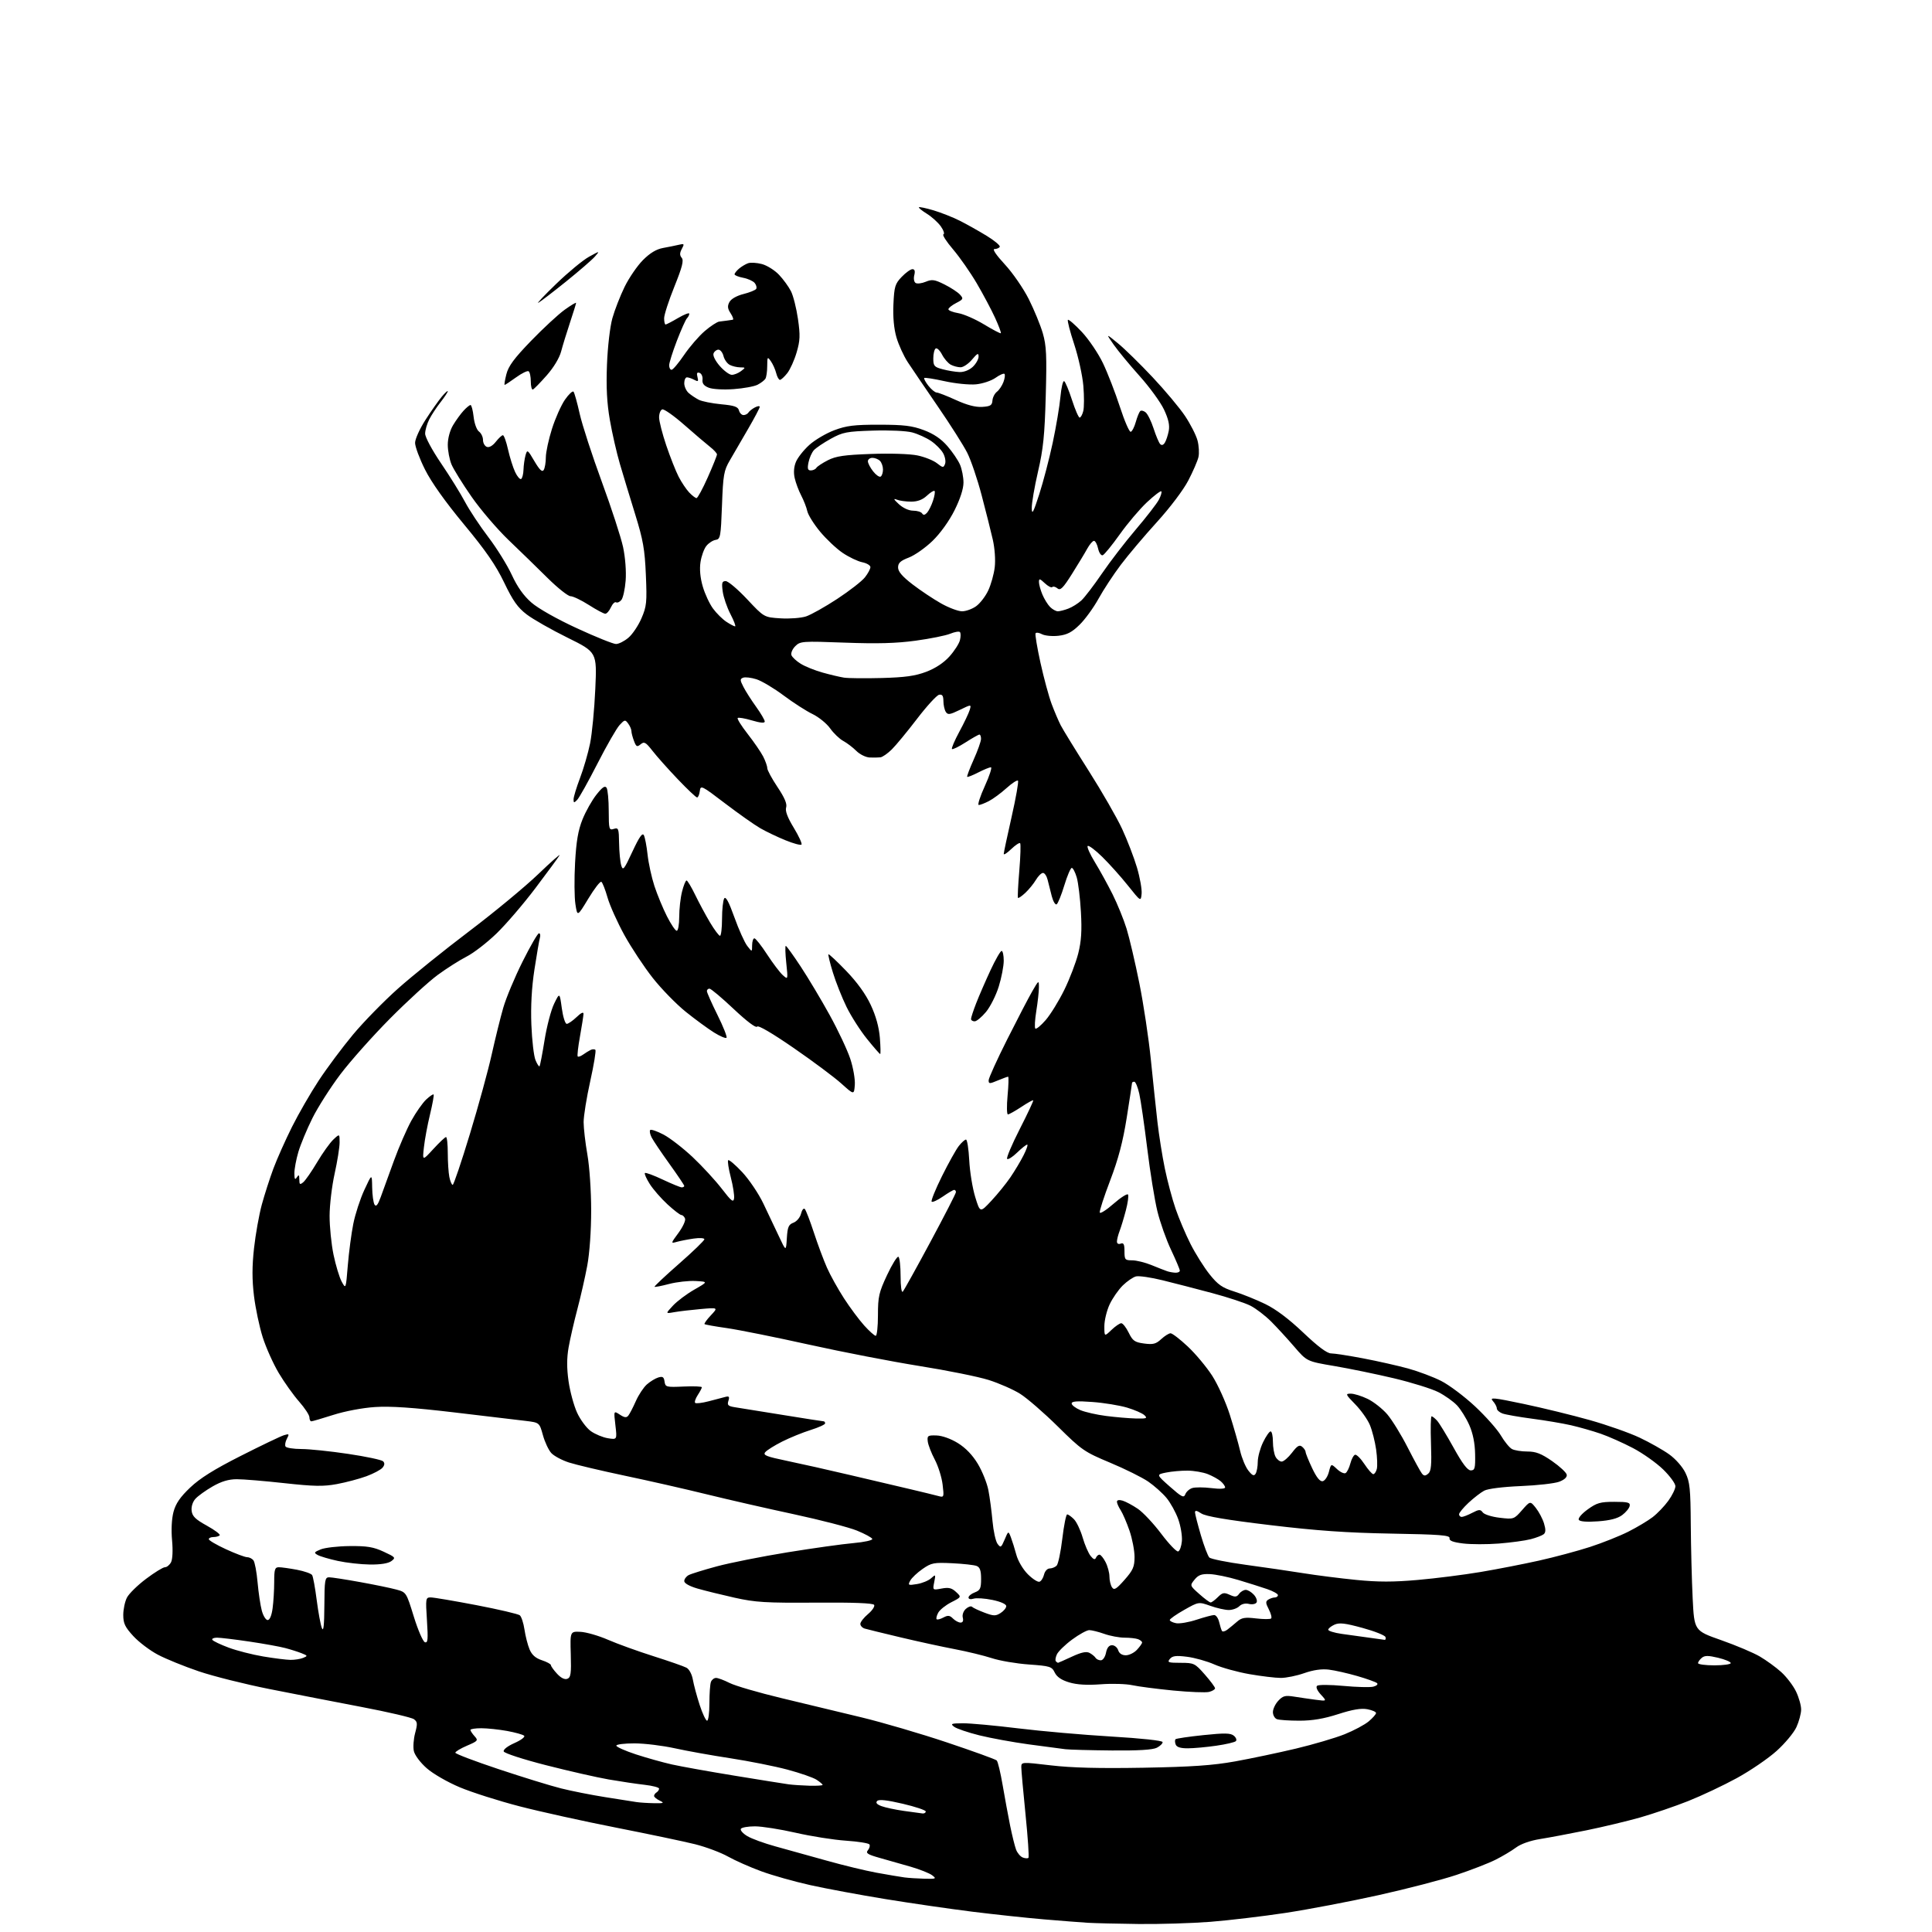 <?xml version="1.0" encoding="UTF-8" standalone="no"?>
<svg 
  version="1.1" 
  xmlns="http://www.w3.org/2000/svg" 
  xmlns:xlink="http://www.w3.org/1999/xlink" 
  xmlns:svg="http://www.w3.org/2000/svg"
  xmlns:rdf="http://www.w3.org/1999/02/22-rdf-syntax-ns#"
  xmlns:cc="http://creativecommons.org/ns#"
  xmlns:dc="http://purl.org/dc/elements/1.1/"
  viewBox="0 0 768 768"
  width="768"
  height="768"
>
<style>svg {background-color: white; }</style>"
<path stroke="none" fill="black" fill-rule="evenodd" d="M452.55,764.82C444.27,764.72 435.25,764.50 432.50,764.34C429.75,764.17 421.88,763.56 415.00,762.98C408.12,762.40 395.30,761.02 386.50,759.93C377.70,758.83 362.18,756.58 352.00,754.92C341.82,753.26 328.36,750.76 322.08,749.36C315.79,747.96 307.02,745.49 302.58,743.85C298.13,742.22 292.18,739.58 289.35,737.99C286.51,736.40 280.66,734.21 276.35,733.12C272.03,732.04 257.93,729.08 245.00,726.53C232.07,723.99 214.75,720.17 206.50,718.03C198.25,715.89 187.59,712.50 182.80,710.49C177.92,708.44 172.14,705.12 169.63,702.90C167.07,700.65 164.88,697.72 164.51,696.07C164.16,694.47 164.40,691.24 165.03,688.89C166.02,685.20 165.95,684.44 164.54,683.41C163.64,682.74 154.26,680.55 143.70,678.54C133.14,676.52 116.62,673.31 107.00,671.40C97.38,669.49 84.78,666.33 79.00,664.37C73.22,662.41 65.91,659.44 62.75,657.76C59.58,656.09 55.20,652.77 53.00,650.38C49.70,646.80 49.00,645.33 49.00,641.97C49.00,639.73 49.66,636.62 50.47,635.06C51.28,633.49 54.70,630.14 58.07,627.61C61.44,625.07 64.81,623.00 65.56,623.00C66.32,623.00 67.40,622.12 67.98,621.04C68.60,619.87 68.77,616.37 68.40,612.29C68.02,608.15 68.24,603.75 68.97,601.00C69.85,597.69 71.59,595.14 75.57,591.35C79.46,587.64 85.10,584.11 95.73,578.73C103.86,574.61 111.55,570.93 112.84,570.53C114.97,569.87 115.07,569.99 114.04,571.93C113.42,573.09 113.18,574.48 113.51,575.02C113.85,575.56 116.68,576.00 119.81,576.01C122.94,576.01 131.30,576.88 138.38,577.94C145.46,578.99 151.72,580.32 152.29,580.89C152.99,581.59 152.92,582.39 152.07,583.42C151.38,584.25 148.50,585.78 145.66,586.83C142.82,587.87 137.55,589.27 133.94,589.94C128.56,590.94 124.84,590.87 113.07,589.58C105.19,588.71 96.66,588.00 94.12,588.01C90.87,588.02 88.02,588.87 84.50,590.89C81.75,592.47 78.68,594.68 77.68,595.80C76.59,597.00 75.98,598.93 76.18,600.57C76.43,602.74 77.70,603.98 82.25,606.49C85.41,608.24 87.70,609.97 87.33,610.33C86.97,610.70 85.84,611.00 84.83,611.00C83.82,611.00 83.00,611.38 83.00,611.85C83.00,612.32 86.07,614.12 89.83,615.85C93.59,617.58 97.36,619.00 98.21,619.00C99.06,619.00 100.20,619.56 100.74,620.25C101.28,620.94 102.03,624.88 102.39,629.00C102.76,633.12 103.51,638.19 104.07,640.25C104.62,642.31 105.67,644.00 106.40,644.00C107.22,644.00 107.97,642.23 108.36,639.36C108.71,636.81 109.00,632.08 109.00,628.86C109.00,623.81 109.26,623.00 110.86,623.00C111.89,623.00 115.13,623.46 118.06,624.01C121.00,624.57 123.71,625.52 124.08,626.13C124.46,626.75 125.28,631.22 125.90,636.09C126.53,640.95 127.45,645.96 127.96,647.21C128.60,648.81 128.89,646.13 128.94,638.25C128.99,628.04 129.17,627.00 130.83,627.00C131.84,627.00 137.35,627.85 143.08,628.89C148.81,629.92 155.30,631.26 157.50,631.86C161.50,632.94 161.50,632.94 164.50,642.64C166.15,647.98 168.13,652.55 168.91,652.81C170.08,653.19 170.21,651.72 169.72,644.14C169.15,635.31 169.20,635.00 171.25,635.00C172.41,635.00 180.59,636.39 189.43,638.08C198.26,639.78 206.01,641.59 206.64,642.11C207.27,642.64 208.10,645.19 208.49,647.78C208.87,650.38 209.78,653.91 210.50,655.64C211.42,657.84 212.88,659.14 215.40,659.97C217.38,660.62 219.00,661.50 219.00,661.93C219.00,662.36 220.10,663.89 221.44,665.34C223.00,667.03 224.48,667.75 225.52,667.35C226.90,666.82 227.12,665.28 226.89,657.61C226.63,648.50 226.63,648.50 230.74,648.68C233.00,648.78 237.93,650.20 241.68,651.83C245.43,653.46 253.56,656.40 259.75,658.36C265.93,660.32 271.84,662.38 272.88,662.94C273.97,663.52 275.05,665.55 275.43,667.72C275.80,669.80 277.01,674.31 278.13,677.75C279.25,681.19 280.58,684.00 281.08,684.00C281.59,684.00 282.00,680.89 282.00,677.08C282.00,673.28 282.27,669.45 282.61,668.58C282.94,667.71 283.86,667.00 284.65,667.00C285.43,667.00 287.86,667.91 290.03,669.01C292.20,670.12 301.52,672.84 310.74,675.05C319.96,677.27 334.25,680.71 342.50,682.69C350.75,684.68 366.03,689.16 376.45,692.65C386.87,696.14 395.76,699.36 396.21,699.81C396.67,700.27 397.72,704.66 398.56,709.57C399.40,714.48 400.74,721.72 401.53,725.66C402.33,729.59 403.40,733.92 403.91,735.27C404.43,736.62 405.62,738.02 406.57,738.39C407.51,738.75 408.53,738.81 408.82,738.51C409.12,738.22 408.59,730.44 407.66,721.24C406.73,712.03 405.97,703.57 405.98,702.44C406.00,700.39 406.10,700.39 417.75,701.76C426.02,702.73 436.91,703.01 454.50,702.70C473.89,702.35 482.08,701.78 491.00,700.18C497.32,699.04 508.18,696.75 515.13,695.10C522.08,693.44 530.78,690.88 534.48,689.40C538.17,687.92 542.50,685.61 544.09,684.27C545.69,682.92 547.00,681.43 547.00,680.96C547.00,680.48 545.43,679.80 543.52,679.44C541.07,678.98 537.66,679.55 531.96,681.39C526.25,683.23 521.71,684.00 516.52,684.00C512.47,684.00 508.45,683.73 507.58,683.39C506.71,683.06 506.00,681.79 506.00,680.58C506.00,679.37 506.96,677.34 508.14,676.08C509.96,674.12 510.91,673.87 514.39,674.43C516.65,674.79 520.52,675.35 523.00,675.68C527.50,676.27 527.50,676.27 525.06,673.62C523.60,672.03 523.00,670.64 523.56,670.13C524.08,669.66 528.77,669.68 534.00,670.17C539.23,670.66 544.58,670.80 545.89,670.48C547.22,670.15 547.89,669.52 547.39,669.07C546.90,668.63 543.35,667.35 539.50,666.24C535.65,665.13 530.57,663.98 528.21,663.70C525.38,663.36 522.07,663.83 518.48,665.09C515.50,666.14 511.30,667.00 509.16,667.00C507.01,667.00 501.39,666.32 496.66,665.50C491.93,664.67 485.65,662.94 482.72,661.64C479.78,660.34 474.89,658.97 471.85,658.59C467.48,658.04 466.06,658.22 465.04,659.45C463.91,660.82 464.40,661.00 469.29,661.00C474.63,661.00 474.98,661.17 478.92,665.64C481.16,668.19 483.00,670.66 483.00,671.12C483.00,671.58 481.93,672.23 480.62,672.56C479.31,672.89 472.90,672.64 466.37,672.01C459.84,671.37 452.52,670.42 450.09,669.89C447.67,669.36 442.04,669.19 437.59,669.53C432.06,669.94 428.08,669.70 425.00,668.77C421.94,667.85 420.11,666.60 419.27,664.86C418.12,662.48 417.41,662.26 409.02,661.66C404.06,661.31 397.41,660.18 394.25,659.14C391.09,658.11 384.45,656.50 379.50,655.56C374.55,654.62 364.88,652.52 358.00,650.88C351.12,649.25 344.71,647.67 343.75,647.39C342.79,647.10 342.00,646.26 342.00,645.52C342.00,644.78 343.38,643.02 345.07,641.60C346.75,640.18 347.84,638.54 347.48,637.96C347.04,637.26 339.17,636.96 324.16,637.07C304.35,637.21 300.31,636.96 292.00,635.11C286.77,633.94 280.14,632.30 277.25,631.47C274.06,630.54 272.00,629.38 272.00,628.51C272.00,627.72 272.79,626.65 273.75,626.13C274.71,625.62 279.77,624.05 285.00,622.64C290.23,621.24 302.82,618.73 313.00,617.08C323.18,615.43 335.00,613.77 339.29,613.40C343.57,613.02 346.93,612.28 346.75,611.75C346.57,611.22 343.82,609.73 340.63,608.43C337.44,607.13 326.20,604.22 315.66,601.95C305.12,599.69 289.52,596.13 281.00,594.03C272.48,591.93 257.78,588.59 248.35,586.61C238.92,584.62 228.93,582.26 226.15,581.36C223.37,580.46 220.22,578.77 219.15,577.61C218.08,576.45 216.58,573.25 215.82,570.50C214.43,565.50 214.43,565.50 208.97,564.83C205.96,564.46 193.17,562.94 180.54,561.45C164.17,559.52 155.14,558.91 149.04,559.32C144.13,559.64 137.10,560.97 132.50,562.44C128.10,563.85 124.16,565.00 123.75,565.00C123.34,565.00 123.00,564.28 123.00,563.40C123.00,562.53 121.15,559.71 118.90,557.15C116.64,554.59 113.00,549.48 110.80,545.78C108.60,542.08 105.74,535.69 104.43,531.57C103.12,527.45 101.56,520.06 100.96,515.14C100.18,508.67 100.18,503.44 100.98,496.18C101.59,490.67 102.98,482.86 104.08,478.83C105.18,474.80 107.26,468.35 108.69,464.50C110.13,460.65 113.44,453.23 116.05,448.00C118.66,442.77 123.46,434.45 126.72,429.50C129.97,424.55 136.09,416.36 140.30,411.30C144.51,406.24 152.58,397.99 158.23,392.96C163.88,387.93 176.60,377.68 186.50,370.19C196.40,362.70 208.73,352.50 213.91,347.53C219.08,342.57 222.91,339.19 222.41,340.03C221.91,340.88 217.61,346.73 212.85,353.03C208.09,359.34 201.11,367.47 197.34,371.11C193.57,374.75 188.24,378.86 185.49,380.25C182.75,381.65 177.57,384.93 174.00,387.55C170.43,390.17 161.88,397.99 155.00,404.93C148.12,411.87 139.28,421.81 135.33,427.02C131.39,432.24 126.37,440.10 124.18,444.50C121.99,448.90 119.48,454.94 118.60,457.93C117.72,460.92 117.01,464.74 117.02,466.43C117.03,468.78 117.26,469.15 118.00,468.00C118.78,466.80 118.97,466.97 118.98,468.87C119.00,470.90 119.22,471.06 120.56,469.95C121.41,469.24 123.90,465.66 126.08,461.98C128.26,458.31 131.16,454.26 132.52,452.98C135.00,450.65 135.00,450.65 135.00,454.13C135.00,456.04 134.11,461.63 133.02,466.55C131.93,471.47 131.03,479.01 131.02,483.29C131.01,487.58 131.71,494.54 132.58,498.76C133.46,502.97 134.91,507.79 135.82,509.46C137.48,512.50 137.48,512.50 138.26,503.00C138.69,497.77 139.67,490.35 140.44,486.50C141.20,482.65 143.18,476.57 144.84,473.00C147.85,466.50 147.85,466.50 147.94,472.00C147.99,475.02 148.42,478.11 148.89,478.86C149.51,479.83 150.20,478.99 151.34,475.86C152.21,473.46 154.56,467.00 156.56,461.50C158.56,456.00 161.69,448.80 163.51,445.50C165.33,442.20 167.99,438.41 169.41,437.08C170.83,435.75 172.16,434.85 172.37,435.08C172.58,435.31 171.93,438.88 170.94,443.00C169.94,447.12 168.85,452.98 168.52,456.00C167.90,461.50 167.90,461.50 172.26,456.75C174.65,454.14 176.92,452.00 177.30,452.00C177.69,452.00 178.00,454.87 178.00,458.38C178.00,461.88 178.28,466.16 178.62,467.88C178.97,469.59 179.57,471.00 179.95,471.00C180.34,471.00 183.42,461.89 186.80,450.75C190.19,439.61 194.09,425.36 195.48,419.08C196.88,412.80 198.93,404.48 200.06,400.58C201.18,396.69 204.63,388.44 207.73,382.25C210.82,376.06 213.75,371.00 214.24,371.00C214.73,371.00 214.91,371.79 214.63,372.75C214.35,373.71 213.37,379.39 212.45,385.37C211.34,392.63 210.94,399.95 211.23,407.37C211.47,413.49 212.20,419.80 212.86,421.39C213.52,422.98 214.24,424.09 214.46,423.87C214.69,423.65 215.59,418.97 216.47,413.48C217.35,407.99 219.06,401.48 220.27,399.00C222.47,394.50 222.47,394.50 223.32,400.75C223.79,404.19 224.67,407.00 225.28,407.00C225.89,407.00 227.65,405.79 229.20,404.31C231.01,402.57 231.98,402.13 231.95,403.06C231.92,403.85 231.29,407.88 230.55,412.00C229.80,416.12 229.40,419.71 229.65,419.96C229.89,420.22 230.86,419.88 231.80,419.21C232.73,418.54 234.08,417.71 234.79,417.37C235.50,417.03 236.35,417.02 236.67,417.34C237.00,417.66 236.08,423.26 234.63,429.78C233.18,436.29 232.00,443.62 232.00,446.06C232.00,448.50 232.68,454.32 233.50,459.00C234.34,463.77 235.00,473.48 235.00,481.14C235.00,489.27 234.37,498.15 233.44,503.14C232.58,507.74 230.80,515.55 229.49,520.50C228.18,525.45 226.62,532.25 226.03,535.60C225.28,539.89 225.28,543.90 226.01,549.07C226.59,553.13 228.11,558.75 229.40,561.56C230.69,564.38 233.15,567.68 234.86,568.90C236.58,570.12 239.63,571.39 241.65,571.72C245.31,572.31 245.31,572.31 244.63,566.53C243.95,560.74 243.95,560.74 246.38,562.33C248.26,563.56 249.04,563.65 249.78,562.71C250.31,562.05 251.64,559.48 252.74,557.00C253.83,554.52 255.80,551.54 257.11,550.36C258.43,549.19 260.48,547.93 261.67,547.57C263.42,547.04 263.91,547.36 264.17,549.21C264.48,551.39 264.84,551.48 271.75,551.17C275.74,550.99 279.00,551.12 279.00,551.46C279.00,551.79 278.26,553.19 277.36,554.57C276.47,555.94 276.00,557.34 276.34,557.67C276.67,558.00 279.09,557.72 281.72,557.03C284.35,556.35 287.33,555.56 288.35,555.29C289.83,554.90 290.07,555.21 289.55,556.85C289.00,558.57 289.42,558.97 292.20,559.41C294.01,559.70 302.55,561.07 311.17,562.46C319.78,563.86 327.10,565.00 327.42,565.00C327.74,565.00 328.00,565.37 328.00,565.82C328.00,566.27 325.41,567.45 322.25,568.44C319.09,569.43 314.00,571.50 310.94,573.04C307.88,574.58 304.85,576.48 304.20,577.26C303.21,578.45 304.59,579.00 312.76,580.70C318.12,581.81 329.48,584.36 338.00,586.37C346.52,588.37 357.32,590.91 362.00,592.01C366.68,593.11 371.58,594.31 372.91,594.67C375.28,595.31 375.31,595.23 374.70,590.12C374.36,587.27 372.96,582.81 371.59,580.21C370.22,577.62 368.96,574.38 368.80,573.00C368.52,570.71 368.81,570.51 372.27,570.62C374.51,570.68 377.94,571.91 380.77,573.65C383.87,575.57 386.60,578.41 388.71,581.92C390.47,584.86 392.36,589.57 392.90,592.38C393.45,595.20 394.18,600.74 394.54,604.69C394.90,608.64 395.79,612.69 396.53,613.69C397.77,615.36 397.98,615.24 399.36,612.00C400.84,608.50 400.84,608.50 401.85,611.13C402.40,612.57 403.38,615.69 404.02,618.07C404.68,620.52 406.64,623.84 408.58,625.78C410.45,627.65 412.53,628.99 413.21,628.76C413.89,628.54 414.70,627.26 415.02,625.93C415.34,624.57 416.33,623.49 417.26,623.49C418.17,623.48 419.42,622.98 420.03,622.37C420.65,621.75 421.66,616.92 422.29,611.63C422.92,606.33 423.79,602.00 424.22,602.00C424.65,602.00 425.85,602.85 426.90,603.90C427.94,604.94 429.50,608.21 430.36,611.15C431.21,614.09 432.64,617.40 433.52,618.50C434.65,619.91 435.28,620.13 435.65,619.25C435.93,618.56 436.57,618.00 437.06,618.00C437.55,618.00 438.64,619.33 439.47,620.95C440.31,622.57 441.01,625.16 441.02,626.70C441.02,628.24 441.49,630.17 442.05,631.00C442.89,632.24 443.75,631.72 447.03,628.00C450.42,624.15 450.99,622.83 451.00,618.91C451.00,616.38 450.09,611.68 448.99,608.46C447.88,605.24 446.30,601.59 445.49,600.34C444.67,599.09 444.00,597.57 444.00,596.97C444.00,596.29 444.87,596.12 446.25,596.53C447.49,596.90 450.20,598.35 452.28,599.76C454.36,601.16 458.56,605.64 461.62,609.71C464.69,613.78 467.71,616.93 468.34,616.72C468.98,616.52 469.64,614.65 469.82,612.58C469.99,610.50 469.34,606.59 468.36,603.88C467.39,601.17 465.30,597.39 463.72,595.47C462.14,593.56 458.87,590.63 456.46,588.97C454.04,587.31 447.21,583.92 441.28,581.44C431.02,577.15 430.02,576.46 420.50,567.05C415.00,561.62 408.25,555.77 405.50,554.05C402.75,552.33 397.12,549.86 393.00,548.56C388.88,547.26 376.50,544.76 365.50,543.01C354.50,541.25 334.70,537.42 321.50,534.49C308.30,531.56 293.68,528.62 289.00,527.95C284.32,527.29 280.31,526.57 280.07,526.36C279.84,526.15 280.96,524.58 282.57,522.87C285.50,519.75 285.50,519.75 278.50,520.37C274.65,520.71 269.93,521.27 268.00,521.61C264.50,522.24 264.50,522.24 267.50,519.02C269.15,517.24 272.98,514.37 276.00,512.64C281.50,509.50 281.50,509.50 276.50,509.22C273.75,509.07 269.03,509.60 266.00,510.39C262.98,511.19 260.36,511.69 260.18,511.52C260.01,511.34 264.39,507.22 269.93,502.36C275.47,497.51 280.00,493.13 280.00,492.63C280.00,492.13 278.09,492.01 275.75,492.35C273.41,492.69 270.39,493.28 269.04,493.66C266.59,494.34 266.59,494.32 269.72,490.07C271.45,487.72 272.62,485.17 272.32,484.40C272.03,483.63 271.37,483.00 270.87,483.00C270.37,483.00 267.88,481.09 265.34,478.75C262.80,476.41 259.62,472.77 258.29,470.66C256.95,468.54 256.08,466.58 256.36,466.30C256.64,466.02 259.83,467.19 263.44,468.90C267.05,470.60 270.45,472.00 271.00,472.00C271.55,472.00 272.00,471.74 272.00,471.42C272.00,471.10 269.35,467.16 266.12,462.67C262.89,458.18 259.70,453.45 259.04,452.16C258.38,450.88 258.12,449.54 258.47,449.19C258.82,448.85 261.21,449.67 263.79,451.03C266.36,452.39 271.57,456.42 275.36,459.99C279.15,463.56 284.33,469.19 286.88,472.49C290.73,477.50 291.55,478.14 291.81,476.36C291.97,475.18 291.39,471.42 290.50,468.00C289.61,464.58 289.15,461.52 289.47,461.20C289.78,460.88 292.29,463.01 295.03,465.93C297.76,468.85 301.54,474.44 303.42,478.37C305.30,482.29 308.10,488.20 309.65,491.50C312.46,497.50 312.46,497.50 312.78,492.20C313.06,487.74 313.47,486.77 315.43,486.03C316.73,485.53 318.05,483.95 318.43,482.43C318.81,480.93 319.48,480.11 319.93,480.61C320.38,481.10 322.01,485.32 323.54,490.00C325.07,494.67 327.41,500.94 328.73,503.92C330.05,506.91 333.09,512.38 335.49,516.09C337.88,519.79 341.51,524.66 343.54,526.91C345.57,529.16 347.63,531.00 348.12,531.00C348.60,531.00 349.00,527.31 349.00,522.79C349.00,515.44 349.38,513.78 352.64,506.82C354.65,502.55 356.67,499.30 357.14,499.59C357.61,499.88 358.00,503.33 358.00,507.26C358.00,511.36 358.37,514.00 358.87,513.45C359.35,512.93 364.30,504.01 369.87,493.64C375.44,483.27 380.00,474.39 380.00,473.89C380.00,473.40 379.69,473.00 379.30,473.00C378.92,473.00 376.89,474.19 374.79,475.65C372.68,477.11 370.69,478.02 370.35,477.68C370.01,477.34 371.85,472.79 374.44,467.57C377.03,462.35 380.05,456.94 381.15,455.54C382.25,454.14 383.53,453.00 384.00,453.00C384.47,453.00 385.05,456.71 385.29,461.25C385.52,465.79 386.59,472.34 387.66,475.82C389.60,482.13 389.60,482.13 394.09,477.32C396.56,474.67 399.97,470.48 401.65,468.00C403.34,465.52 405.70,461.59 406.88,459.25C408.07,456.91 408.72,455.00 408.32,455.00C407.92,455.00 406.12,456.43 404.31,458.18C402.51,459.93 400.72,461.06 400.35,460.68C399.97,460.31 402.23,454.98 405.35,448.85C408.48,442.72 410.90,437.56 410.72,437.39C410.55,437.22 408.41,438.41 405.96,440.04C403.51,441.66 401.12,442.99 400.66,443.00C400.21,443.00 400.15,439.62 400.53,435.50C400.92,431.37 401.01,428.00 400.74,428.00C400.47,428.00 398.61,428.68 396.62,429.51C393.35,430.88 393.00,430.88 393.00,429.44C393.00,428.57 396.32,421.25 400.38,413.18C404.44,405.11 408.93,396.48 410.37,394.00C412.93,389.57 412.98,389.55 412.98,392.50C412.98,394.15 412.52,398.37 411.95,401.87C411.38,405.38 411.20,408.53 411.56,408.87C411.91,409.22 413.76,407.70 415.67,405.50C417.58,403.30 420.91,397.90 423.07,393.50C425.23,389.10 427.72,382.57 428.62,379.00C429.84,374.13 430.11,369.98 429.68,362.50C429.37,357.00 428.62,350.81 428.01,348.75C427.40,346.69 426.52,345.00 426.05,345.00C425.58,345.00 424.24,348.13 423.08,351.95C421.92,355.77 420.55,359.16 420.03,359.48C419.52,359.80 418.65,358.36 418.10,356.28C417.56,354.20 416.81,351.26 416.45,349.75C416.08,348.24 415.25,347.00 414.61,347.00C413.96,347.00 412.70,348.24 411.80,349.75C410.91,351.26 409.01,353.59 407.59,354.92C406.17,356.25 404.85,357.15 404.66,356.92C404.47,356.69 404.71,351.83 405.19,346.11C405.67,340.40 405.81,335.48 405.52,335.18C405.22,334.89 403.63,335.93 401.99,337.51C400.35,339.09 399.00,339.96 399.00,339.45C399.00,338.94 400.41,332.32 402.13,324.73C403.85,317.14 404.99,310.66 404.66,310.33C404.33,309.99 402.27,311.33 400.09,313.30C397.90,315.27 394.76,317.59 393.11,318.44C391.45,319.30 389.64,320.00 389.07,320.00C388.51,320.00 389.59,316.62 391.47,312.50C393.35,308.38 394.44,305.00 393.90,305.00C393.36,305.00 391.09,305.93 388.86,307.07C386.63,308.21 384.66,308.99 384.47,308.80C384.29,308.62 385.44,305.55 387.04,301.98C388.64,298.42 389.96,294.71 389.97,293.75C389.99,292.79 389.70,292.00 389.34,292.00C388.97,292.00 386.48,293.41 383.80,295.13C381.12,296.85 378.69,298.03 378.42,297.75C378.14,297.47 379.46,294.37 381.35,290.87C383.25,287.37 385.10,283.48 385.47,282.23C386.15,279.95 386.15,279.95 381.52,282.20C377.54,284.13 376.77,284.24 375.96,282.97C375.45,282.16 375.02,280.23 375.02,278.68C375.00,276.56 374.57,275.94 373.30,276.18C372.37,276.36 368.42,280.67 364.53,285.76C360.64,290.84 356.12,296.32 354.48,297.93C352.84,299.54 350.82,300.94 350.00,301.05C349.18,301.15 347.24,301.18 345.70,301.12C344.17,301.05 341.79,299.88 340.41,298.50C339.04,297.13 336.70,295.35 335.21,294.54C333.72,293.74 331.38,291.49 330.00,289.55C328.62,287.61 325.48,285.05 323.00,283.85C320.52,282.66 315.35,279.34 311.50,276.46C307.65,273.58 302.79,270.69 300.71,270.02C298.62,269.36 296.25,269.08 295.42,269.39C294.11,269.89 294.13,270.35 295.55,273.10C296.44,274.83 298.71,278.38 300.59,280.99C302.46,283.60 304.00,286.22 304.00,286.82C304.00,287.53 302.27,287.38 298.90,286.38C296.10,285.55 293.55,285.11 293.25,285.42C292.94,285.73 294.72,288.57 297.20,291.74C299.68,294.91 302.45,298.94 303.36,300.70C304.26,302.46 305.00,304.55 305.00,305.34C305.00,306.13 306.83,309.52 309.07,312.87C311.92,317.13 312.95,319.58 312.50,320.99C312.07,322.36 313.04,324.96 315.54,329.06C317.56,332.39 318.94,335.40 318.60,335.74C318.25,336.08 315.39,335.31 312.24,334.02C309.08,332.74 304.59,330.59 302.25,329.25C299.92,327.91 293.62,323.47 288.25,319.38C278.85,312.21 278.49,312.03 278.18,314.47C278.01,315.86 277.52,317.00 277.10,317.00C276.68,317.00 273.22,313.73 269.42,309.74C265.61,305.75 261.10,300.69 259.40,298.50C256.68,295.02 256.09,294.68 254.66,295.87C253.24,297.04 252.90,296.87 252.02,294.54C251.46,293.07 251.00,291.31 251.00,290.63C251.00,289.94 250.43,288.60 249.72,287.64C248.53,286.00 248.31,286.04 246.31,288.20C245.13,289.46 241.17,296.35 237.52,303.50C233.87,310.65 230.23,317.16 229.44,317.96C228.18,319.25 228.00,319.22 228.00,317.74C228.00,316.81 229.16,313.00 230.57,309.27C231.99,305.55 233.79,299.35 234.57,295.50C235.35,291.65 236.28,281.92 236.64,273.88C237.30,259.26 237.30,259.26 225.61,253.49C219.18,250.32 211.87,246.16 209.37,244.25C205.78,241.51 203.89,238.83 200.41,231.57C197.09,224.66 193.12,218.91 184.44,208.45C176.99,199.47 171.48,191.71 168.94,186.64C166.77,182.31 165.00,177.54 165.00,176.04C165.00,174.54 166.86,170.43 169.13,166.91C171.40,163.38 174.33,159.23 175.63,157.67C176.93,156.12 178.00,155.15 178.00,155.53C178.00,155.90 176.71,157.85 175.14,159.86C173.56,161.86 171.54,164.94 170.64,166.70C169.74,168.46 169.00,171.02 169.00,172.38C169.00,173.79 171.76,178.92 175.33,184.18C178.82,189.31 183.09,196.20 184.84,199.50C186.59,202.80 190.76,209.10 194.11,213.50C197.46,217.90 201.66,224.66 203.44,228.52C205.64,233.29 208.15,236.83 211.24,239.52C213.92,241.87 221.35,246.07 229.34,249.75C236.79,253.19 243.78,256.00 244.87,256.00C245.96,256.00 248.17,254.89 249.79,253.52C251.41,252.16 253.75,248.68 254.99,245.79C257.05,241.02 257.21,239.44 256.74,228.52C256.31,218.37 255.65,214.64 252.51,204.50C250.46,197.90 247.73,188.88 246.43,184.46C245.13,180.03 243.33,172.16 242.43,166.96C241.25,160.16 240.93,153.98 241.28,145.00C241.55,137.93 242.48,129.91 243.42,126.53C244.34,123.25 246.53,117.63 248.29,114.03C250.05,110.44 253.33,105.65 255.58,103.39C258.38,100.58 260.89,99.06 263.58,98.57C265.74,98.18 268.56,97.61 269.86,97.30C272.02,96.78 272.12,96.91 271.04,98.93C270.16,100.57 270.15,101.47 271.00,102.50C271.87,103.55 271.20,106.18 268.07,113.95C265.83,119.50 264.00,125.16 264.00,126.52C264.00,127.88 264.26,129.00 264.57,129.00C264.89,129.00 267.14,127.83 269.57,126.40C272.01,124.98 274.00,124.21 274.00,124.70C274.00,125.20 273.58,126.03 273.06,126.55C272.55,127.07 270.75,131.09 269.06,135.48C267.38,139.86 266.00,144.25 266.00,145.23C266.00,146.20 266.43,147.00 266.96,147.00C267.49,147.00 269.73,144.35 271.93,141.11C274.13,137.87 277.82,133.60 280.14,131.61C282.46,129.62 285.07,127.92 285.93,127.83C286.79,127.73 288.18,127.56 289.00,127.44C289.82,127.31 290.85,127.16 291.27,127.11C291.70,127.05 291.33,125.91 290.45,124.57C289.21,122.68 289.10,121.67 289.96,120.07C290.62,118.83 292.85,117.56 295.55,116.88C298.02,116.26 300.29,115.34 300.60,114.83C300.92,114.33 300.64,113.27 299.99,112.48C299.33,111.70 297.27,110.77 295.40,110.42C293.53,110.06 292.00,109.45 292.00,109.04C292.00,108.64 292.79,107.63 293.75,106.81C294.71,105.98 296.34,105.01 297.36,104.64C298.38,104.28 300.87,104.43 302.89,104.97C304.92,105.52 307.97,107.43 309.67,109.23C311.38,111.03 313.52,113.98 314.43,115.78C315.34,117.59 316.59,122.54 317.20,126.78C318.14,133.30 318.06,135.37 316.67,140.09C315.77,143.17 314.10,146.88 312.95,148.34C311.80,149.80 310.49,151.00 310.04,151.00C309.59,151.00 308.92,149.80 308.55,148.33C308.18,146.86 307.23,144.74 306.44,143.61C305.08,141.67 305.00,141.79 304.98,145.53C304.98,147.71 304.64,150.00 304.23,150.60C303.83,151.21 302.45,152.26 301.16,152.93C299.87,153.61 295.60,154.40 291.66,154.68C287.60,154.98 283.31,154.73 281.76,154.13C279.79,153.36 279.08,152.44 279.26,150.89C279.39,149.70 278.87,148.50 278.10,148.23C277.09,147.87 276.85,148.32 277.25,149.85C277.72,151.65 277.53,151.82 275.97,150.98C274.96,150.44 273.65,150.00 273.07,150.00C272.48,150.00 272.00,151.06 272.00,152.35C272.00,153.63 272.79,155.38 273.75,156.22C274.71,157.06 276.51,158.27 277.76,158.91C279.00,159.55 282.99,160.35 286.64,160.70C291.93,161.19 293.37,161.69 293.75,163.16C294.02,164.17 294.83,165.00 295.56,165.00C296.29,165.00 297.16,164.55 297.50,164.01C297.83,163.46 298.99,162.54 300.06,161.97C301.13,161.40 302.00,161.29 302.00,161.74C302.00,162.18 299.92,166.14 297.37,170.52C294.83,174.91 291.56,180.53 290.12,183.00C287.74,187.08 287.45,188.74 287.00,200.91C286.54,213.35 286.36,214.34 284.50,214.61C283.40,214.77 281.74,215.84 280.81,216.99C279.87,218.14 278.82,221.05 278.46,223.45C278.03,226.26 278.35,229.70 279.36,233.15C280.21,236.09 282.05,240.04 283.44,241.92C284.82,243.80 287.21,246.16 288.73,247.16C290.25,248.16 291.82,248.99 292.20,248.99C292.59,249.00 291.77,246.80 290.37,244.12C288.98,241.44 287.59,237.39 287.29,235.12C286.82,231.66 287.01,231.00 288.48,231.00C289.44,231.00 293.27,234.24 296.98,238.19C303.73,245.39 303.73,245.39 310.27,245.80C313.86,246.03 318.43,245.68 320.42,245.03C322.41,244.37 328.00,241.23 332.84,238.05C337.68,234.87 342.62,231.03 343.82,229.50C345.02,227.98 346.00,226.15 346.00,225.44C346.00,224.74 344.54,223.86 342.75,223.50C340.96,223.13 337.48,221.47 335.00,219.80C332.52,218.13 328.48,214.33 326.00,211.34C323.52,208.35 321.24,204.69 320.92,203.21C320.60,201.72 319.51,198.93 318.51,197.00C317.50,195.07 316.33,191.95 315.91,190.07C315.40,187.85 315.58,185.54 316.41,183.57C317.12,181.88 319.50,178.87 321.72,176.87C323.93,174.87 328.38,172.25 331.62,171.03C336.50,169.20 339.54,168.82 349.50,168.83C359.30,168.84 362.55,169.23 367.23,170.98C371.16,172.45 374.09,174.44 376.59,177.31C378.60,179.62 380.86,182.95 381.62,184.72C382.38,186.49 383.00,189.69 383.00,191.83C383.00,194.30 381.69,198.35 379.43,202.87C377.28,207.16 373.79,212.01 370.70,215.01C367.86,217.76 363.62,220.74 361.27,221.64C357.95,222.91 357.00,223.78 357.00,225.58C357.00,227.21 358.69,229.18 362.75,232.30C365.91,234.73 371.01,238.13 374.08,239.86C377.15,241.59 380.91,243.00 382.43,243.00C383.95,243.00 386.46,242.10 388.01,240.99C389.56,239.89 391.73,237.08 392.83,234.74C393.93,232.41 395.10,228.25 395.42,225.50C395.77,222.61 395.44,217.97 394.65,214.50C393.90,211.20 391.90,203.27 390.22,196.88C388.54,190.48 385.96,182.88 384.49,179.99C383.03,177.09 377.78,168.82 372.83,161.61C367.88,154.40 362.50,146.47 360.87,144.00C359.25,141.53 357.22,137.09 356.36,134.15C355.34,130.64 354.92,126.08 355.15,120.96C355.47,113.90 355.80,112.82 358.44,110.06C360.05,108.38 361.97,107.00 362.71,107.00C363.61,107.00 363.85,107.77 363.44,109.39C363.10,110.74 363.34,112.09 363.98,112.49C364.61,112.88 366.42,112.66 368.00,112.00C370.49,110.97 371.53,111.12 375.45,113.08C377.97,114.34 380.73,116.15 381.60,117.11C383.06,118.72 382.95,118.98 380.09,120.45C378.39,121.33 377.00,122.45 377.00,122.94C377.00,123.43 378.78,124.12 380.95,124.49C383.12,124.86 387.74,126.88 391.20,128.98C394.67,131.08 397.66,132.65 397.85,132.46C398.05,132.28 397.01,129.51 395.55,126.31C394.09,123.12 390.82,116.97 388.29,112.65C385.76,108.34 381.52,102.26 378.87,99.15C376.21,96.04 374.49,93.35 375.03,93.16C375.57,92.98 375.10,91.55 373.99,89.98C372.88,88.42 370.37,86.16 368.43,84.96C366.49,83.75 365.07,82.60 365.28,82.39C365.49,82.18 368.10,82.73 371.08,83.61C374.06,84.50 378.75,86.35 381.50,87.73C384.25,89.11 389.08,91.82 392.23,93.75C395.38,95.68 397.72,97.65 397.42,98.13C397.12,98.61 396.19,99.00 395.33,99.00C394.38,99.00 395.97,101.36 399.43,105.10C402.55,108.46 406.82,114.66 408.96,118.91C411.09,123.16 413.60,129.26 414.53,132.47C415.96,137.39 416.15,141.31 415.70,157.40C415.27,173.03 414.71,178.50 412.62,187.50C411.22,193.55 410.10,200.07 410.14,202.00C410.19,204.83 410.76,203.78 413.11,196.50C414.71,191.55 417.12,182.32 418.47,176.00C419.82,169.68 421.20,161.46 421.54,157.74C421.88,154.02 422.55,151.22 423.03,151.52C423.51,151.82 424.91,155.20 426.15,159.03C427.38,162.86 428.75,166.00 429.18,166.00C429.61,166.00 430.26,164.82 430.62,163.39C430.98,161.95 430.99,157.45 430.65,153.40C430.31,149.34 428.67,141.90 427.01,136.85C425.34,131.81 424.22,127.44 424.51,127.15C424.81,126.86 427.30,129.03 430.06,131.96C432.81,134.90 436.60,140.50 438.46,144.40C440.33,148.31 443.35,156.11 445.18,161.73C447.01,167.36 448.95,171.83 449.49,171.65C450.04,171.48 450.94,169.73 451.49,167.75C452.05,165.78 452.83,163.84 453.23,163.44C453.63,163.04 454.61,163.26 455.42,163.93C456.23,164.61 457.65,167.48 458.57,170.33C459.49,173.17 460.66,175.95 461.16,176.49C461.76,177.14 462.41,176.96 463.03,175.99C463.55,175.17 464.25,173.06 464.59,171.31C465.03,169.02 464.49,166.61 462.71,162.81C461.33,159.89 456.98,153.90 453.03,149.50C449.08,145.10 444.44,139.48 442.71,137.01C439.57,132.51 439.57,132.51 444.40,136.47C447.06,138.65 453.27,144.73 458.19,149.97C463.12,155.21 468.91,162.13 471.06,165.34C473.21,168.56 475.44,172.93 476.02,175.06C476.59,177.18 476.76,180.18 476.40,181.71C476.04,183.25 474.23,187.43 472.37,191.00C470.44,194.73 465.13,201.77 459.92,207.50C454.92,213.00 448.45,220.65 445.55,224.50C442.64,228.35 438.65,234.43 436.68,238.00C434.71,241.57 431.32,246.24 429.14,248.36C426.08,251.35 424.18,252.34 420.74,252.73C418.29,253.00 415.35,252.72 414.21,252.11C413.06,251.50 411.91,251.33 411.65,251.75C411.40,252.16 412.28,257.45 413.61,263.49C414.94,269.53 416.93,276.87 418.03,279.81C419.13,282.76 420.77,286.59 421.66,288.33C422.56,290.07 427.58,298.24 432.82,306.48C438.06,314.73 444.02,325.10 446.07,329.53C448.12,333.96 450.77,340.85 451.96,344.85C453.14,348.84 453.98,353.54 453.81,355.28C453.50,358.44 453.50,358.44 448.33,351.97C445.49,348.41 440.88,343.28 438.10,340.56C435.32,337.84 432.74,335.92 432.37,336.30C432.00,336.67 433.29,339.56 435.23,342.73C437.18,345.91 440.34,351.65 442.27,355.50C444.19,359.35 446.70,365.51 447.84,369.20C448.97,372.88 451.26,382.65 452.92,390.91C454.58,399.17 456.63,412.81 457.48,421.21C458.33,429.62 459.51,440.77 460.10,446.00C460.70,451.23 462.02,459.55 463.04,464.50C464.06,469.45 465.98,476.65 467.31,480.50C468.63,484.35 471.31,490.65 473.25,494.50C475.20,498.35 478.60,503.77 480.81,506.54C484.14,510.71 485.85,511.90 490.67,513.41C493.88,514.42 499.40,516.65 502.95,518.37C507.19,520.42 512.39,524.34 518.08,529.75C523.95,535.32 527.53,538.00 529.13,538.00C530.44,538.00 536.19,538.89 541.91,539.98C547.64,541.07 555.64,542.88 559.71,543.99C563.77,545.11 569.69,547.33 572.86,548.93C576.03,550.53 582.10,555.09 586.35,559.05C590.59,563.02 595.23,568.24 596.64,570.65C598.06,573.07 600.04,575.49 601.04,576.02C602.05,576.56 604.81,577.00 607.18,577.00C610.56,577.00 612.70,577.84 617.00,580.82C620.02,582.92 622.63,585.34 622.80,586.20C622.99,587.20 621.90,588.22 619.80,589.01C617.99,589.69 611.10,590.47 604.50,590.74C597.41,591.04 591.48,591.78 590.00,592.56C588.62,593.29 585.81,595.47 583.75,597.39C581.69,599.32 580.00,601.37 580.00,601.95C580.00,602.53 580.47,603.00 581.05,603.00C581.63,603.00 583.51,602.27 585.23,601.38C587.95,599.97 588.49,599.95 589.43,601.22C590.02,602.02 593.04,602.97 596.15,603.33C601.73,603.99 601.84,603.95 605.04,600.30C608.28,596.61 608.28,596.61 610.50,599.40C611.72,600.93 613.19,603.70 613.76,605.56C614.50,608.00 614.47,609.19 613.65,609.87C613.02,610.38 610.70,611.28 608.50,611.85C606.30,612.43 600.61,613.20 595.86,613.58C591.11,613.95 584.68,613.94 581.58,613.55C577.53,613.05 576.02,612.46 576.22,611.45C576.45,610.28 572.48,609.97 553.00,609.63C535.28,609.31 523.42,608.48 504.79,606.24C487.49,604.17 479.31,602.78 477.54,601.62C475.70,600.41 475.01,600.30 475.04,601.23C475.06,601.93 476.11,606.00 477.36,610.27C478.62,614.55 480.13,618.53 480.73,619.13C481.33,619.73 487.82,621.03 495.16,622.03C502.50,623.02 512.77,624.52 518.00,625.36C523.23,626.20 532.72,627.41 539.10,628.04C547.82,628.91 553.89,628.91 563.60,628.05C570.69,627.43 581.90,626.01 588.50,624.90C595.10,623.79 605.58,621.75 611.79,620.36C617.99,618.98 627.11,616.53 632.03,614.94C636.96,613.34 643.81,610.61 647.25,608.88C650.69,607.14 655.04,604.55 656.92,603.11C658.81,601.67 661.62,598.74 663.17,596.60C664.73,594.45 666.00,591.84 666.00,590.79C666.00,589.73 663.81,586.74 661.13,584.13C658.45,581.52 653.06,577.70 649.14,575.64C645.21,573.58 639.42,571.00 636.25,569.91C633.09,568.82 627.80,567.32 624.50,566.56C621.20,565.81 614.23,564.63 609.00,563.95C603.77,563.26 598.49,562.33 597.25,561.88C596.01,561.42 595.00,560.51 595.00,559.85C595.00,559.20 594.29,557.87 593.43,556.92C592.05,555.40 593.59,555.54 605.68,558.08C613.28,559.68 625.12,562.58 632.00,564.52C638.88,566.46 647.79,569.60 651.80,571.50C655.82,573.40 661.10,576.39 663.54,578.14C666.07,579.95 668.85,583.11 669.99,585.48C671.74,589.09 672.01,591.79 672.11,606.07C672.18,615.10 672.51,628.29 672.86,635.36C673.50,648.23 673.50,648.23 684.20,651.99C690.08,654.06 697.00,656.98 699.57,658.49C702.14,660.00 705.97,662.78 708.07,664.68C710.17,666.58 712.81,670.04 713.94,672.38C715.07,674.72 715.99,677.95 715.98,679.57C715.97,681.18 715.13,684.32 714.12,686.53C713.12,688.75 709.56,693.03 706.22,696.03C702.88,699.04 695.76,703.90 690.40,706.83C685.04,709.76 676.34,713.86 671.08,715.95C665.81,718.04 657.28,720.95 652.13,722.43C646.97,723.90 637.32,726.21 630.68,727.57C624.03,728.92 615.71,730.49 612.18,731.05C608.29,731.67 604.54,733.00 602.63,734.43C600.91,735.72 597.23,737.91 594.45,739.30C591.68,740.69 584.70,743.40 578.95,745.31C573.20,747.23 559.27,750.85 548.00,753.35C536.73,755.86 520.08,759.03 511.00,760.41C501.93,761.78 488.45,763.38 481.05,763.96C473.65,764.53 460.83,764.92 452.55,764.82zM367.50,746.82C372.14,746.93 372.36,746.83 370.53,745.44C369.44,744.62 365.61,743.10 362.03,742.06C358.44,741.03 352.88,739.44 349.67,738.54C344.86,737.19 344.04,736.65 345.01,735.49C345.65,734.72 345.92,733.69 345.62,733.19C345.32,732.70 341.11,732.03 336.28,731.70C331.45,731.38 322.46,729.96 316.31,728.55C310.15,727.15 302.87,726.00 300.12,726.00C297.37,726.00 294.84,726.44 294.51,726.98C294.17,727.53 295.30,728.82 297.02,729.86C298.73,730.91 303.82,732.76 308.32,733.99C312.82,735.22 321.90,737.74 328.50,739.60C335.10,741.46 344.10,743.64 348.50,744.44C352.90,745.24 357.85,746.08 359.50,746.30C361.15,746.52 364.75,746.75 367.50,746.82zM366.75,720.88C367.44,720.94 368.00,720.59 368.00,720.08C368.00,719.58 363.89,718.20 358.86,717.02C352.62,715.56 349.40,715.20 348.70,715.90C348.00,716.60 348.52,717.25 350.36,717.95C351.83,718.51 355.84,719.37 359.27,719.86C362.70,720.35 366.06,720.81 366.75,720.88zM260.00,716.80C263.93,716.86 264.21,716.73 262.25,715.78C261.01,715.18 260.00,714.34 260.00,713.91C260.00,713.47 260.45,712.84 261.00,712.50C261.55,712.16 262.00,711.49 262.00,711.01C262.00,710.53 259.41,709.85 256.25,709.49C253.09,709.13 246.68,708.18 242.00,707.37C237.32,706.56 226.11,704.01 217.08,701.70C207.98,699.38 200.47,696.93 200.24,696.23C199.99,695.49 201.76,694.11 204.52,692.89C207.10,691.75 208.83,690.44 208.36,689.99C207.89,689.53 204.83,688.68 201.57,688.08C198.30,687.49 193.69,687.00 191.32,687.00C188.94,687.00 187.00,687.30 187.00,687.67C187.00,688.04 187.74,689.16 188.63,690.15C190.18,691.85 190.01,692.07 185.63,693.94C183.09,695.03 181.00,696.29 181.00,696.73C181.00,697.17 188.76,700.12 198.25,703.28C207.74,706.44 218.88,709.88 223.01,710.91C227.15,711.95 235.02,713.51 240.51,714.38C246.01,715.25 251.62,716.14 253.00,716.35C254.38,716.56 257.52,716.76 260.00,716.80zM321.75,709.85C324.64,709.93 327.00,709.79 327.00,709.52C327.00,709.26 325.92,708.34 324.61,707.48C323.30,706.62 318.09,704.81 313.04,703.46C308.00,702.11 297.79,700.08 290.37,698.94C282.95,697.81 272.96,696.02 268.19,694.96C263.41,693.91 256.24,693.03 252.25,693.02C248.26,693.01 245.00,693.41 245.00,693.92C245.00,694.42 248.49,695.98 252.75,697.38C257.01,698.77 263.43,700.57 267.00,701.38C270.57,702.18 281.82,704.20 292.00,705.86C302.18,707.53 311.85,709.07 313.50,709.30C315.15,709.52 318.86,709.77 321.75,709.85zM442.00,695.84C433.48,695.76 425.15,695.54 423.50,695.34C421.85,695.15 415.32,694.28 409.00,693.42C402.68,692.56 393.80,690.94 389.29,689.82C384.77,688.69 380.27,687.16 379.29,686.42C377.71,685.22 378.12,685.06 382.75,685.03C385.64,685.01 395.54,685.92 404.75,687.05C413.96,688.18 430.62,689.64 441.77,690.30C453.62,691.00 462.08,691.91 462.15,692.50C462.22,693.05 461.20,694.06 459.89,694.74C458.26,695.58 452.59,695.93 442.00,695.84zM472.22,694.98C469.27,694.99 467.75,694.52 467.35,693.46C467.02,692.61 467.00,691.67 467.29,691.37C467.59,691.07 472.57,690.34 478.35,689.74C486.88,688.85 489.18,688.90 490.48,689.98C491.36,690.72 491.72,691.68 491.27,692.13C490.82,692.58 487.32,693.40 483.48,693.95C479.64,694.51 474.57,694.97 472.22,694.98zM681.50,662.00C685.08,662.00 688.00,661.59 688.00,661.10C688.00,660.60 685.74,659.66 682.98,658.99C679.03,658.05 677.64,658.05 676.48,659.02C675.67,659.69 675.00,660.64 675.00,661.12C675.00,661.61 677.92,662.00 681.50,662.00zM420.57,661.00C420.70,661.00 423.17,659.90 426.07,658.56C429.88,656.79 431.84,656.38 433.12,657.06C434.09,657.58 435.17,658.46 435.50,659.01C435.84,659.55 436.78,660.00 437.58,660.00C438.41,660.00 439.31,658.70 439.65,657.00C440.05,654.99 440.85,654.00 442.06,654.00C443.05,654.00 444.15,654.90 444.50,656.00C444.90,657.27 446.01,658.00 447.53,658.00C448.84,658.00 450.84,657.02 451.96,655.81C453.08,654.61 454.00,653.31 454.00,652.92C454.00,652.53 453.29,651.94 452.42,651.61C451.55,651.27 449.13,651.00 447.04,651.00C444.96,651.00 441.34,650.33 439.00,649.50C436.66,648.67 433.96,648.00 433.00,648.00C432.04,648.00 428.97,649.69 426.18,651.75C423.38,653.81 420.66,656.47 420.12,657.65C419.58,658.83 419.40,660.07 419.73,660.40C420.06,660.73 420.44,661.00 420.57,661.00zM115.50,659.83C117.15,659.84 119.40,659.49 120.50,659.04C122.38,658.27 122.35,658.16 119.87,657.18C118.43,656.61 115.51,655.68 113.37,655.12C111.24,654.55 104.81,653.39 99.07,652.54C93.34,651.69 87.58,651.00 86.26,651.00C84.95,651.00 84.12,651.39 84.42,651.87C84.72,652.35 87.61,653.73 90.85,654.94C94.09,656.16 100.29,657.74 104.62,658.47C108.96,659.20 113.85,659.81 115.50,659.83zM550.33,651.85C550.79,651.93 550.98,651.44 550.75,650.75C550.52,650.06 546.41,648.43 541.61,647.12C534.63,645.21 532.40,644.95 530.44,645.84C529.10,646.46 528.00,647.35 528.00,647.84C528.00,648.32 530.36,649.06 533.25,649.48C536.14,649.90 540.98,650.57 544.00,650.97C547.02,651.38 549.88,651.77 550.33,651.85zM487.84,647.85C488.75,647.16 490.50,645.72 491.72,644.66C493.56,643.04 494.84,642.82 499.31,643.35C502.27,643.70 504.96,643.70 505.30,643.36C505.64,643.02 505.22,641.39 504.37,639.74C503.08,637.25 503.04,636.59 504.16,635.88C504.90,635.41 506.06,635.02 506.75,635.02C507.44,635.01 508.00,634.59 508.00,634.08C508.00,633.58 506.09,632.51 503.75,631.70C501.41,630.90 496.24,629.26 492.27,628.07C488.29,626.87 483.17,625.82 480.90,625.73C477.65,625.60 476.36,626.07 474.86,627.92C472.95,630.28 472.95,630.28 476.73,633.64C478.80,635.49 480.84,637.00 481.25,637.00C481.66,637.00 482.95,636.05 484.11,634.89C485.93,633.07 486.58,632.94 488.82,633.96C490.97,634.94 491.62,634.88 492.57,633.57C493.20,632.71 494.39,632.00 495.21,632.00C496.02,632.00 497.48,632.87 498.44,633.94C499.41,635.00 499.88,636.39 499.49,637.02C499.10,637.65 497.74,637.90 496.46,637.58C495.05,637.23 493.56,637.59 492.64,638.50C491.82,639.32 489.93,640.00 488.46,640.00C486.98,640.00 483.68,639.26 481.13,638.35C476.49,636.71 476.49,636.71 470.75,639.95C467.59,641.73 465.00,643.55 465.00,643.98C465.00,644.41 466.13,644.98 467.51,645.25C468.89,645.51 472.56,644.89 475.66,643.86C478.77,642.84 481.91,642.00 482.64,642.00C483.37,642.00 484.26,643.24 484.62,644.75C484.98,646.26 485.48,647.86 485.73,648.30C485.98,648.74 486.93,648.53 487.84,647.85zM381.83,645.00C382.73,645.00 383.05,644.30 382.73,643.06C382.43,641.94 382.95,640.45 383.94,639.55C384.89,638.70 385.99,638.33 386.40,638.73C386.80,639.14 389.02,640.18 391.32,641.05C394.97,642.43 395.79,642.45 397.75,641.20C398.99,640.41 400.00,639.18 400.00,638.46C400.00,637.67 397.80,636.68 394.51,636.00C391.49,635.37 388.11,635.15 387.01,635.50C385.83,635.87 385.00,635.68 385.00,635.04C385.00,634.44 386.12,633.52 387.50,633.00C389.65,632.18 390.00,631.42 390.00,627.63C390.00,624.36 389.55,623.03 388.25,622.50C387.29,622.11 382.92,621.62 378.54,621.41C371.21,621.06 370.26,621.24 366.73,623.69C364.61,625.16 362.41,627.24 361.83,628.33C360.84,630.17 361.02,630.26 364.51,629.69C366.57,629.36 369.10,628.32 370.13,627.38C371.95,625.74 371.99,625.79 371.37,628.91C370.72,632.14 370.72,632.14 374.30,631.47C377.12,630.94 378.33,631.23 380.04,632.83C382.22,634.85 382.22,634.85 378.14,636.93C375.90,638.07 373.57,639.94 372.95,641.09C372.34,642.23 372.06,643.39 372.33,643.67C372.61,643.94 373.82,643.63 375.03,642.98C376.82,642.03 377.53,642.10 378.83,643.40C379.71,644.28 381.06,645.00 381.83,645.00zM147.06,621.92C143.45,621.88 137.70,621.23 134.29,620.49C130.87,619.75 127.27,618.69 126.29,618.14C124.69,617.25 124.82,617.01 127.50,615.90C129.15,615.23 134.32,614.63 139.00,614.59C145.89,614.52 148.45,614.94 152.50,616.82C157.22,619.00 157.39,619.21 155.56,620.57C154.30,621.49 151.30,621.97 147.06,621.92zM635.23,604.75C630.77,605.07 628.03,604.86 627.60,604.16C627.22,603.54 628.75,601.74 631.11,600.03C634.74,597.40 636.16,597.00 641.72,597.00C647.15,597.00 648.10,597.26 647.82,598.64C647.65,599.55 646.30,601.18 644.84,602.27C643.02,603.63 640.00,604.41 635.23,604.75zM471.19,593.98C471.56,592.99 472.80,591.88 473.95,591.52C475.09,591.16 478.49,591.17 481.51,591.54C484.83,591.96 487.00,591.85 487.00,591.27C487.00,590.74 486.21,589.64 485.25,588.82C484.29,588.00 481.97,586.72 480.11,585.98C478.24,585.25 474.64,584.62 472.11,584.60C469.57,584.58 465.73,584.92 463.56,585.36C459.62,586.16 459.62,586.16 465.06,590.97C469.79,595.15 470.59,595.54 471.19,593.98zM525.79,588.80C526.66,588.63 527.77,586.98 528.25,585.13C529.12,581.76 529.12,581.76 531.49,583.99C532.79,585.21 534.33,585.92 534.91,585.56C535.49,585.20 536.33,583.49 536.78,581.77C537.23,580.05 538.06,578.48 538.64,578.29C539.22,578.09 540.89,579.75 542.36,581.97C543.83,584.19 545.42,586.00 545.90,586.00C546.38,586.00 547.01,585.08 547.30,583.96C547.60,582.83 547.47,579.33 547.03,576.18C546.58,573.03 545.47,568.66 544.56,566.48C543.65,564.29 541.03,560.59 538.74,558.25C534.84,554.26 534.73,554.00 536.98,554.00C538.29,554.00 541.31,554.94 543.68,556.09C546.05,557.24 549.55,560.00 551.46,562.22C553.36,564.45 557.02,570.37 559.57,575.39C562.13,580.40 564.68,585.07 565.24,585.76C566.05,586.76 566.58,586.77 567.74,585.80C568.91,584.83 569.13,582.40 568.84,573.79C568.63,567.86 568.74,563.00 569.08,563.00C569.42,563.00 570.40,563.79 571.28,564.75C572.15,565.72 575.10,570.56 577.84,575.50C581.31,581.79 583.36,584.50 584.65,584.50C586.27,584.50 586.49,583.70 586.38,578.00C586.30,573.71 585.52,569.80 584.07,566.50C582.86,563.75 580.66,560.22 579.19,558.66C577.71,557.09 574.37,554.72 571.76,553.39C569.15,552.06 561.27,549.61 554.26,547.93C547.24,546.26 536.55,544.06 530.50,543.03C519.50,541.17 519.50,541.17 514.50,535.35C511.75,532.15 507.59,527.62 505.26,525.29C502.92,522.96 499.25,520.15 497.10,519.05C494.95,517.95 488.09,515.69 481.85,514.02C475.61,512.35 466.72,510.05 462.10,508.92C457.49,507.78 452.75,507.10 451.58,507.39C450.41,507.68 448.05,509.30 446.33,510.98C444.61,512.66 442.26,516.05 441.10,518.51C439.95,520.97 439.00,524.87 439.00,527.18C439.00,531.37 439.00,531.37 441.80,528.69C443.35,527.21 445.11,526.00 445.72,526.00C446.33,526.00 447.66,527.69 448.67,529.75C450.26,533.01 451.06,533.57 454.79,534.07C458.38,534.55 459.51,534.26 461.60,532.32C462.98,531.05 464.65,530.00 465.32,530.00C466.00,530.00 469.07,532.36 472.15,535.25C475.24,538.14 479.62,543.39 481.89,546.91C484.15,550.44 487.30,557.42 488.88,562.41C490.46,567.41 492.30,573.86 492.97,576.74C493.65,579.62 495.11,583.14 496.24,584.57C497.81,586.57 498.47,586.86 499.12,585.83C499.59,585.10 499.98,582.95 499.98,581.07C499.99,579.18 500.94,575.69 502.09,573.32C503.24,570.94 504.59,569.00 505.09,569.00C505.59,569.00 506.00,570.83 506.00,573.07C506.00,575.30 506.47,578.00 507.04,579.07C507.60,580.13 508.71,581.00 509.48,581.00C510.26,581.00 512.10,579.42 513.58,577.49C515.69,574.71 516.55,574.21 517.63,575.11C518.38,575.73 519.00,576.67 519.00,577.18C519.00,577.70 520.17,580.60 521.60,583.62C523.36,587.33 524.71,589.01 525.79,588.80zM451.46,563.87C455.77,563.98 456.23,563.81 454.96,562.59C454.16,561.81 451.02,560.44 448.00,559.54C444.98,558.65 438.79,557.64 434.25,557.31C428.17,556.86 426.00,557.02 426.00,557.90C426.00,558.56 427.56,559.75 429.47,560.55C431.38,561.35 435.99,562.40 439.72,562.87C443.45,563.35 448.73,563.80 451.46,563.87zM467.25,505.92C468.21,505.96 469.00,505.60 469.00,505.10C469.00,504.61 467.43,500.90 465.52,496.85C463.60,492.81 461.16,485.90 460.08,481.50C459.00,477.10 457.18,465.85 456.04,456.50C454.89,447.15 453.47,437.36 452.88,434.75C452.29,432.14 451.40,430.00 450.90,430.00C450.41,430.00 450.00,430.22 450.00,430.49C450.00,430.75 449.05,436.94 447.90,444.24C446.37,453.88 444.57,460.70 441.31,469.25C438.85,475.71 436.98,481.45 437.17,482.01C437.36,482.57 439.84,480.99 442.68,478.49C445.53,476.00 448.11,474.37 448.41,474.85C448.71,475.34 448.33,478.16 447.55,481.12C446.78,484.08 445.66,487.77 445.07,489.32C444.48,490.86 444.00,492.76 444.00,493.53C444.00,494.37 444.61,494.70 445.50,494.36C446.66,493.92 447.00,494.60 447.00,497.39C447.00,500.75 447.21,501.00 450.06,501.00C451.75,501.00 455.24,501.86 457.81,502.92C460.39,503.98 463.18,505.07 464.00,505.34C464.82,505.62 466.29,505.88 467.25,505.92zM339.80,431.26C339.50,435.27 339.50,435.27 334.45,430.73C331.68,428.22 323.15,421.87 315.51,416.60C306.85,410.63 301.36,407.42 300.94,408.10C300.53,408.76 296.84,405.98 291.66,401.10C286.94,396.64 282.60,393.00 282.03,393.00C281.47,393.00 281.00,393.44 281.00,393.99C281.00,394.53 282.89,398.79 285.20,403.45C287.52,408.11 289.13,412.20 288.80,412.53C288.46,412.87 286.23,411.93 283.84,410.44C281.46,408.95 276.42,405.27 272.66,402.25C268.90,399.24 262.99,393.19 259.52,388.80C256.06,384.42 250.96,376.71 248.18,371.67C245.41,366.63 242.40,359.92 241.50,356.77C240.60,353.62 239.50,350.81 239.04,350.53C238.59,350.25 236.26,353.26 233.87,357.22C229.51,364.42 229.51,364.42 228.74,359.46C228.31,356.73 228.25,349.32 228.60,343.00C229.07,334.39 229.82,330.05 231.56,325.71C232.84,322.53 235.33,318.11 237.09,315.89C239.47,312.88 240.50,312.19 241.13,313.17C241.59,313.90 241.98,318.02 241.98,322.32C242.00,329.68 242.12,330.10 244.00,329.50C245.85,328.91 246.01,329.34 246.10,335.18C246.15,338.66 246.54,342.62 246.95,344.00C247.62,346.25 248.07,345.69 251.41,338.50C254.10,332.72 255.35,330.92 255.94,332.00C256.38,332.82 257.05,336.30 257.42,339.73C257.79,343.15 259.02,348.76 260.14,352.20C261.27,355.63 263.50,361.04 265.11,364.22C266.72,367.40 268.47,370.00 269.01,370.00C269.56,370.00 270.00,367.50 270.00,364.44C270.00,361.39 270.50,356.89 271.12,354.44C271.73,352.00 272.54,350.00 272.91,350.00C273.28,350.00 274.83,352.59 276.36,355.75C277.89,358.91 280.56,363.86 282.28,366.75C284.01,369.64 285.78,372.00 286.21,372.00C286.65,372.00 287.01,368.96 287.02,365.25C287.02,361.54 287.42,357.89 287.89,357.14C288.49,356.20 289.74,358.52 291.93,364.64C293.67,369.51 295.97,374.62 297.03,376.00C298.96,378.50 298.96,378.50 298.98,375.75C298.99,374.24 299.40,373.00 299.88,373.00C300.37,373.00 302.64,375.87 304.92,379.38C307.21,382.89 310.02,386.60 311.17,387.63C313.26,389.50 313.26,389.50 312.55,382.75C312.16,379.04 312.07,376.00 312.36,376.00C312.64,376.00 315.32,379.71 318.31,384.25C321.30,388.79 326.48,397.45 329.81,403.50C333.15,409.55 336.83,417.37 337.99,420.87C339.16,424.38 339.97,429.05 339.80,431.26zM349.89,419.00C349.67,418.99 347.32,416.30 344.66,413.00C342.00,409.71 338.33,403.98 336.51,400.26C334.69,396.54 332.25,390.39 331.09,386.60C329.92,382.80 329.13,379.54 329.32,379.35C329.51,379.15 332.67,382.11 336.35,385.92C340.70,390.43 344.11,395.14 346.13,399.47C348.19,403.86 349.41,408.29 349.76,412.55C350.04,416.10 350.10,419.00 349.89,419.00zM387.43,406.00C386.64,406.00 386.00,405.57 386.00,405.04C386.00,404.51 386.92,401.69 388.05,398.79C389.18,395.88 391.73,390.01 393.71,385.75C395.69,381.49 397.69,378.00 398.16,378.00C398.62,378.00 399.00,379.75 399.00,381.89C399.00,384.04 398.11,388.65 397.03,392.14C395.95,395.64 393.66,400.19 391.96,402.25C390.25,404.31 388.21,406.00 387.43,406.00zM350.50,269.52C359.76,269.27 363.80,268.71 368.17,267.06C371.80,265.69 375.13,263.50 377.40,260.98C379.35,258.82 381.24,255.89 381.59,254.48C381.95,253.06 381.94,251.61 381.58,251.25C381.22,250.89 379.48,251.19 377.71,251.92C375.95,252.65 369.77,253.89 364.00,254.68C356.31,255.73 348.78,255.94 335.85,255.46C318.87,254.83 318.11,254.89 316.12,256.88C314.98,258.02 314.30,259.63 314.62,260.46C314.94,261.28 316.62,262.83 318.35,263.89C320.08,264.95 323.98,266.52 327.00,267.36C330.02,268.21 333.85,269.11 335.50,269.37C337.15,269.63 343.90,269.69 350.50,269.52zM240.59,243.97C239.99,243.96 237.05,242.39 234.05,240.47C231.05,238.56 227.78,237.00 226.79,237.00C225.80,237.00 221.69,233.74 217.66,229.75C213.64,225.76 206.66,218.97 202.15,214.66C197.65,210.34 191.04,202.62 187.47,197.49C183.89,192.36 180.30,186.57 179.48,184.62C178.67,182.66 178.00,179.14 178.00,176.78C178.01,174.21 178.85,171.10 180.11,169.00C181.26,167.07 183.14,164.49 184.28,163.25C185.42,162.01 186.66,161.00 187.04,161.00C187.43,161.00 187.98,163.11 188.27,165.69C188.56,168.32 189.50,170.89 190.40,171.55C191.28,172.19 192.00,173.70 192.00,174.89C192.00,176.09 192.68,177.32 193.52,177.64C194.44,178.00 195.84,177.21 197.09,175.61C198.22,174.18 199.49,173.00 199.91,173.00C200.34,173.00 201.26,175.57 201.96,178.72C202.67,181.87 203.94,185.90 204.79,187.68C205.63,189.46 206.71,190.68 207.16,190.40C207.62,190.11 208.04,188.45 208.10,186.69C208.15,184.94 208.52,182.38 208.90,181.00C209.58,178.60 209.72,178.69 212.44,183.33C214.50,186.82 215.52,187.79 216.13,186.83C216.59,186.10 216.98,183.83 216.98,181.79C216.99,179.75 218.09,174.65 219.42,170.46C220.75,166.27 223.07,161.06 224.58,158.88C226.09,156.71 227.62,155.28 227.99,155.71C228.35,156.15 229.46,160.10 230.44,164.50C231.43,168.90 235.38,181.05 239.22,191.50C243.06,201.95 246.87,213.65 247.69,217.50C248.56,221.58 248.98,227.11 248.71,230.76C248.44,234.20 247.68,237.69 247.00,238.50C246.33,239.31 245.38,239.73 244.89,239.43C244.41,239.13 243.48,240.04 242.84,241.44C242.20,242.85 241.19,243.99 240.59,243.97zM420.51,243.00C421.26,243.00 423.14,242.52 424.68,241.93C426.23,241.35 428.57,239.88 429.87,238.68C431.17,237.48 434.84,232.68 438.03,228.00C441.22,223.32 447.28,215.45 451.49,210.50C455.71,205.55 459.83,200.22 460.66,198.66C461.48,197.09 461.92,195.59 461.64,195.31C461.36,195.03 458.79,196.98 455.94,199.65C453.08,202.32 448.22,208.06 445.12,212.42C442.02,216.77 438.97,220.51 438.34,220.72C437.70,220.93 436.88,219.73 436.51,218.05C436.14,216.37 435.41,215.00 434.87,215.00C434.34,215.00 433.14,216.40 432.20,218.10C431.27,219.81 428.54,224.32 426.14,228.13C422.57,233.80 421.52,234.85 420.36,233.89C419.59,233.24 418.66,233.01 418.30,233.37C417.94,233.73 416.60,233.04 415.32,231.83C413.32,229.95 413.00,229.89 413.00,231.36C413.00,232.30 413.61,234.53 414.36,236.32C415.11,238.11 416.49,240.35 417.43,241.29C418.37,242.23 419.76,243.00 420.51,243.00zM368.49,203.85C369.17,203.11 370.25,200.96 370.87,199.09C371.50,197.21 371.78,195.45 371.50,195.17C371.22,194.89 369.86,195.73 368.47,197.03C366.75,198.65 364.75,199.41 362.22,199.41C360.17,199.41 357.60,199.06 356.50,198.62C355.01,198.03 355.22,198.48 357.31,200.41C358.97,201.95 361.28,203.00 363.00,203.00C364.58,203.00 366.19,203.49 366.56,204.10C367.03,204.86 367.62,204.78 368.49,203.85zM276.88,198.00C277.32,198.00 279.33,194.29 281.35,189.75C283.37,185.21 285.01,181.11 285.01,180.64C285.00,180.17 283.77,178.82 282.26,177.64C280.76,176.46 276.14,172.53 272.01,168.90C267.88,165.27 263.94,162.50 263.25,162.74C262.56,162.97 262.00,164.39 262.00,165.90C262.00,167.40 263.28,172.42 264.85,177.06C266.42,181.70 268.63,187.30 269.77,189.50C270.90,191.70 272.78,194.51 273.95,195.75C275.12,196.99 276.44,198.00 276.88,198.00zM350.08,189.45C350.59,189.14 351.00,187.87 351.00,186.64C351.00,185.41 350.46,183.86 349.80,183.20C349.14,182.54 347.79,182.00 346.80,182.00C345.81,182.00 345.00,182.61 345.00,183.37C345.00,184.12 345.94,185.92 347.08,187.37C348.22,188.83 349.57,189.76 350.08,189.45zM322.32,187.00C323.18,187.00 324.16,186.54 324.51,185.99C324.85,185.43 326.92,184.06 329.10,182.95C332.29,181.32 335.65,180.83 346.28,180.45C353.91,180.17 361.70,180.42 364.69,181.04C367.54,181.63 371.03,183.02 372.44,184.13C374.82,186.00 375.05,186.02 375.67,184.42C376.04,183.47 375.69,181.53 374.89,180.12C374.10,178.70 371.93,176.52 370.07,175.27C368.22,174.02 364.87,172.50 362.63,171.90C360.33,171.28 353.52,170.96 347.03,171.17C336.57,171.50 335.01,171.80 330.27,174.41C327.40,176.00 324.36,178.04 323.53,178.96C322.70,179.88 321.74,182.06 321.39,183.82C320.89,186.31 321.09,187.00 322.32,187.00zM390.42,161.75C393.70,161.54 394.37,161.13 394.51,159.23C394.60,157.98 395.40,156.41 396.29,155.73C397.18,155.05 398.35,153.31 398.89,151.85C399.43,150.40 399.61,148.95 399.30,148.63C398.98,148.32 397.38,149.02 395.74,150.19C394.09,151.36 390.59,152.53 387.96,152.78C385.31,153.03 379.74,152.47 375.50,151.53C371.29,150.60 367.64,150.02 367.41,150.26C367.17,150.50 367.91,151.89 369.06,153.35C370.21,154.81 371.67,156.01 372.32,156.03C372.97,156.04 376.43,157.39 380.00,159.02C384.37,161.02 387.79,161.91 390.42,161.75zM211.84,154.83C211.38,155.02 211.00,153.58 211.00,151.64C211.00,149.70 210.61,147.87 210.12,147.58C209.64,147.28 207.40,148.38 205.13,150.02C202.87,151.66 200.84,153.00 200.61,153.00C200.39,153.00 200.70,151.10 201.29,148.77C202.11,145.51 204.38,142.45 211.12,135.48C215.94,130.50 221.94,124.95 224.44,123.15C226.95,121.35 229.00,120.12 229.00,120.42C229.00,120.71 227.91,124.23 226.58,128.23C225.25,132.23 223.66,137.42 223.04,139.76C222.37,142.31 220.06,146.14 217.29,149.26C214.75,152.14 212.30,154.65 211.84,154.83zM290.91,149.00C291.85,149.00 293.49,148.34 294.56,147.53C296.45,146.10 296.44,146.06 294.18,146.03C292.91,146.01 291.05,145.56 290.05,145.03C289.05,144.49 287.94,142.92 287.60,141.53C287.25,140.14 286.34,139.00 285.59,139.00C284.83,139.00 283.95,139.68 283.64,140.50C283.30,141.37 284.36,143.47 286.13,145.50C287.82,147.43 289.97,149.00 290.91,149.00zM381.44,147.90C383.19,147.96 385.31,147.12 386.69,145.83C387.96,144.63 389.00,142.80 389.00,141.75C389.00,140.18 388.54,140.39 386.41,142.92C384.99,144.62 382.93,146.00 381.85,146.00C380.76,146.00 379.00,145.54 377.94,144.97C376.89,144.40 375.32,142.59 374.47,140.94C373.61,139.29 372.48,138.20 371.96,138.53C371.43,138.85 371.00,140.62 371.00,142.46C371.00,145.48 371.36,145.90 374.75,146.80C376.81,147.35 379.82,147.84 381.44,147.90zM214.00,120.36C213.18,120.79 216.38,117.39 221.12,112.82C225.86,108.24 231.71,103.41 234.12,102.08C238.50,99.67 238.50,99.67 236.50,101.97C235.40,103.24 230.22,107.72 225.00,111.93C219.78,116.13 214.82,119.93 214.00,120.36z" />

</svg>